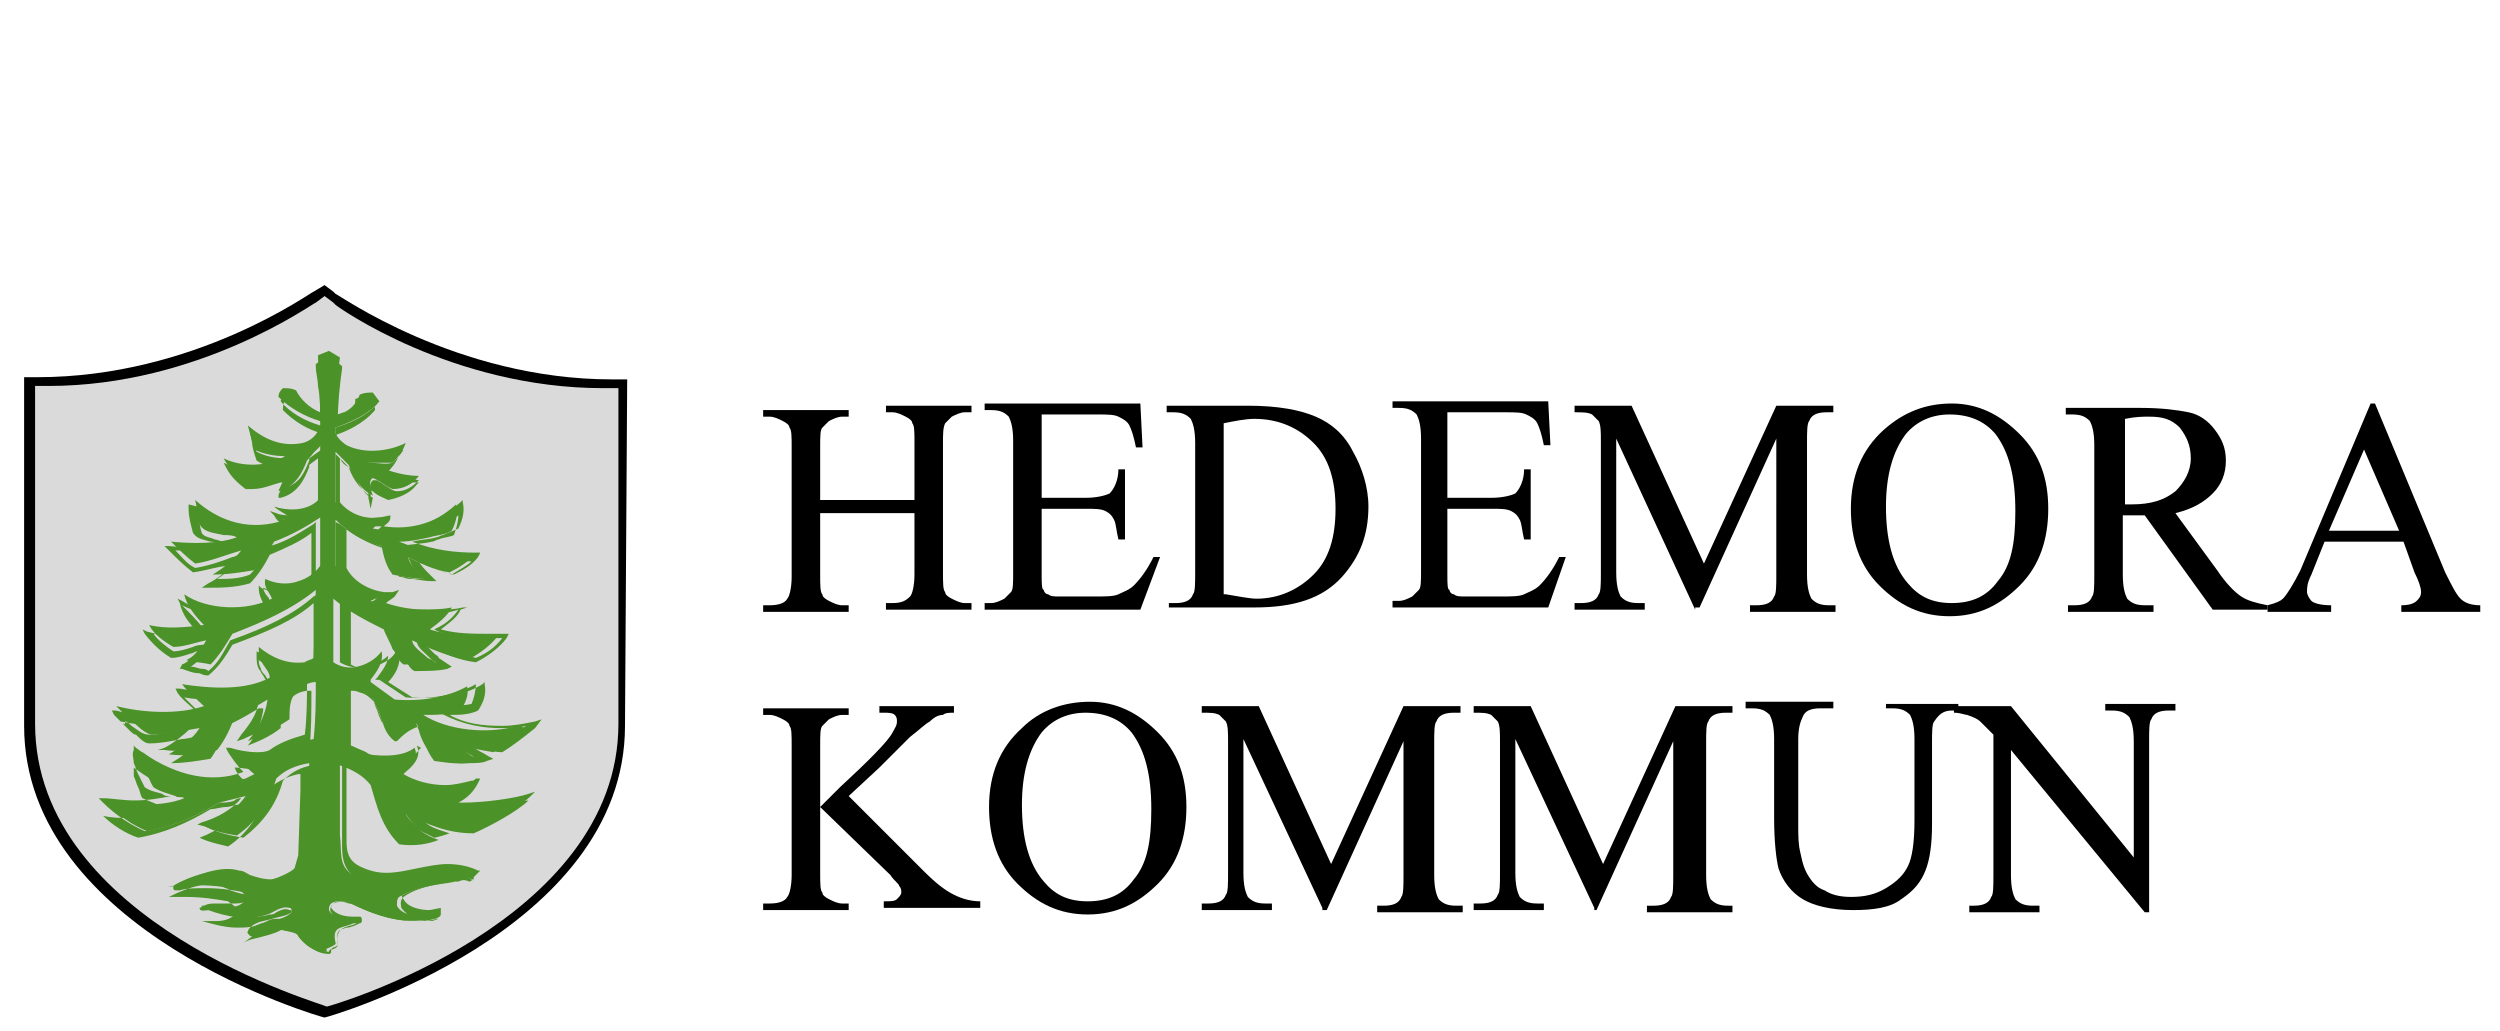 <?xml version="1.0" encoding="utf-8"?>
<!-- Generator: Adobe Illustrator 22.1.0, SVG Export Plug-In . SVG Version: 6.00 Build 0)  -->
<svg version="1.1" id="Lager_1" xmlns="http://www.w3.org/2000/svg" xmlns:xlink="http://www.w3.org/1999/xlink" x="0px" y="0px"
	 viewBox="0 0 114 47" style="enable-background:new 0 0 114 47;" xml:space="preserve">
<style type="text/css">
	.st0{fill:#DADADA;}
	.st1{fill:#4B9228;}
</style>
<g>
	<g>
		<path d="M28.6,17.3h-0.7c-7.1,0-12.5-3.9-12.6-3.9l-0.1-0.1l-0.4-0.3v0v0l-0.5,0.3c-0.1,0-5.4,3.9-12.6,3.9H1.1v15.9
			c0,9.4,13.6,13.3,13.7,13.3c0.1,0,13.7-3.9,13.7-13.3h0L28.6,17.3L28.6,17.3"/>
		<path class="st0" d="M28.2,17.7h-0.7c-6.9,0-12.1-3.7-12.2-3.8l-0.1-0.1l-0.4-0.3v0v0l-0.4,0.3c-0.1,0-5.3,3.8-12.2,3.8H1.6v15.4
			c0,9.1,13.2,12.8,13.3,12.9c0.1,0,13.3-3.8,13.3-12.9h0L28.2,17.7L28.2,17.7"/>
		<g>
			<path class="st1" d="M15.5,16.3c-0.1,0.8-0.2,1.7-0.2,2.6c0.2,0,0.3-0.1,0.4-0.1c0.4-0.2,0.6-0.5,0.7-0.8
				c0.2-0.1,0.4-0.1,0.6-0.1l0.3,0.4c-0.5,0.6-1.2,0.9-2,1.2c-0.1,0.3,0.2,0.6,0.5,0.8c0.8,0.4,1.9,0.3,2.7-0.1
				c-0.1,0.3-0.3,0.6-0.6,0.9c-0.4,0-0.7,0-1.1,0c0.7,0.3,1.5,0.6,2.3,0.6c-0.3,0.4-0.7,0.6-1.2,0.6c-0.3-0.1-0.6-0.4-0.9-0.5
				c-0.2,0.1-0.1,0.4-0.1,0.5l0.1,0.3c-0.6-0.3-0.9-0.9-1.1-1.4c-0.2-0.2-0.4-0.4-0.6-0.6l0,2.3c0.4,0.5,1.1,0.8,1.9,0.7l0.3,0
				c-0.1,0.2-0.3,0.3-0.5,0.5c1.5,0.3,2.8-0.2,3.8-1.1c0.1,0.4,0,0.8-0.2,1.2c-0.3,0.2-0.7,0.2-1,0.3c-0.5,0.1-0.9,0.2-1.4,0.2
				c1,0.4,2.1,0.7,3.4,0.6c-0.2,0.3-0.7,0.6-1.1,0.8c-0.7-0.1-1.3-0.4-1.9-0.7c0.1,0.4,0.4,0.6,0.7,1l0.1,0c-0.5,0-1-0.1-1.5-0.2
				c-0.3-0.4-0.4-0.8-0.5-1.3c-0.8-0.2-1.5-0.6-2.1-1.2l0,2.1c0.3,0.6,1,1.1,1.8,1.2c0.1,0,0.3,0,0.4,0c-0.1,0.2-0.4,0.3-0.6,0.4
				c0.6,0.3,1.4,0.4,2.2,0.4c0.5,0,1,0,1.5-0.1c-0.2,0.4-0.6,0.7-1,1c0.9,0.3,2.1,0.3,3.1,0.3c-0.3,0.4-0.8,0.8-1.4,1.1
				c-0.9-0.2-1.7-0.5-2.5-0.9c0,0.3,0.5,0.6,0.7,0.8l0.4,0.2c-0.4,0.1-1,0.1-1.5,0.1c-0.3-0.2-0.3-0.5-0.5-0.7
				c-0.1-0.3-0.3-0.6-0.4-0.9c-0.8-0.4-1.6-0.8-2.3-1.4v2.6c0,0.1,0,0.2,0,0.3c0.3,0.2,0.7,0.3,1.1,0.2c0.4-0.1,0.8-0.3,1.1-0.7
				c0.1,0.5-0.2,0.9-0.5,1.3l0,0.1l1.1,0.8c1.2,0.1,2.4-0.1,3.3-0.6c0.1,0.4-0.1,0.8-0.3,1.1c-0.5,0.2-1.1,0.2-1.7,0.2
				c1.1,0.7,2.9,0.9,4.3,0.5L24,33.2c-0.5,0.4-1,0.8-1.5,1.1c-0.6-0.1-1.2-0.2-1.7-0.4l0,0c0.3,0.3,0.7,0.6,1.1,0.8
				c-0.7,0.2-1.4,0.1-2.1,0c-0.4-0.5-0.5-1.1-0.8-1.7c-0.5,0-0.8,0.3-1.1,0.6c-0.5-0.4-0.5-1-0.8-1.5c-0.1-0.3-0.4-0.6-0.8-0.8
				c-0.2-0.1-0.4-0.1-0.6-0.1c0,0.9,0,1.8,0,2.7c0.4,0.1,0.7,0.3,1.1,0.5c0.7,0.1,1.6,0.1,2.1-0.3c0.2,0.4-0.1,0.8-0.5,1.1l-0.2,0.2
				c0.8,0.6,2.2,0.7,3.3,0.4c0.1,0,0.1-0.1,0.2-0.1c-0.2,0.4-0.6,0.7-1,1c0,0,0,0.1,0,0.1c0.9,0.1,2.5-0.2,3.4-0.3
				c-0.5,0.5-1.8,1.2-2.5,1.5c-1.2,0-2.1-0.4-3.1-0.9c0.1,0.3,0.5,0.5,0.7,0.8c0.3,0.2,0.5,0.3,0.8,0.4c-0.5,0.2-1.1,0.3-1.8,0.2
				c-0.8-0.8-1-1.7-1.3-2.7c-0.3-0.4-0.8-0.7-1.4-0.9l0,3.2c0.1,0.7-0.1,1.4,0.6,1.8c1.8,0.9,3.7-0.7,5.4,0.2c0,0.1-0.1,0.1-0.1,0.1
				c-0.2-0.1-0.5-0.1-0.7,0c-0.1,0.1-1.5,0.1-2.5,0.7c-0.1,0.1-0.1,0.2-0.1,0.4c0.2,0.4,0.8,0.5,1.3,0.5l0.5-0.1
				c0.1,0.1-0.1,0.2-0.2,0.2c-1.4,0.3-2.6-0.2-3.7-0.7c-0.3-0.1-0.6-0.2-0.9,0c-0.1,0.1-0.1,0.2-0.1,0.3c0.2,0.4,0.7,0.4,1.1,0.4
				c0.1,0,0.1,0,0.2,0c0,0,0.1,0.1,0,0.1c-0.6,0.4-1.2,0.1-1,1c0.1,0.1-0.6,0.3-0.4,0.3c0,0,0,0.1,0,0.1c-0.6,0-1-0.3-1.3-0.7
				c-0.1-0.3-0.6-0.4-0.9-0.4c-0.5,0-1,0.1-1.3,0.3c-0.1,0-0.2-0.1,0-0.2c0.5-0.5,1.4-0.3,1.9-0.8c0-0.1,0-0.2-0.1-0.2
				c-0.4-0.1-0.7,0.2-1,0.3c-0.9,0.3-1.9,0.1-2.7-0.2c-0.1,0-0.4,0.1-0.4-0.1c0.7-0.3,1.7,0.3,2.1-0.4c0-0.2-0.1-0.3-0.3-0.4
				c-1.7-0.5-4,0-3-0.2c0.1-0.1,1.6-0.9,2.7-0.6c0.5,0.1,0.9,0.4,1.5,0.4c0.7-0.2,1.5-0.5,1.7-1.1l0.2-0.7l0.1-3v-0.6
				c-0.6,0.1-1.1,0.3-1.5,0.7c-0.3,1-0.8,1.9-1.8,2.6c-0.6-0.1-1.1-0.2-1.6-0.5c0.8-0.2,1.6-0.7,2-1.3c-0.4,0.1-0.8,0.2-1.2,0.3
				c-1,0.6-2.1,1.1-3.3,1.3c-0.7-0.3-1.3-0.7-1.8-1.3c1.2,0.1,2.5,0.2,3.5-0.2c-0.1-0.1-0.3,0-0.4-0.1c-0.3-0.1-0.7-0.2-1-0.4
				c-0.2-0.3-0.3-0.7-0.5-1c0-0.2-0.1-0.4,0-0.6c1.3,1,2.9,1.7,4.7,1.2l0.4-0.2c-0.4-0.3-0.6-0.6-0.7-1c0.5,0.1,1.2,0.3,1.8,0.1
				c0.5-0.3,1-0.6,1.6-0.7c0.1-0.9,0.1-1.8,0.1-2.6c-0.4,0-0.8,0.3-1,0.6c-0.2,0.3-0.2,0.7-0.2,1.1c-0.6,0.4-1.2,0.7-1.9,1
				c0.5-0.6,0.8-1.2,0.9-1.9h0c-0.5,0.3-1,0.6-1.5,0.8c-0.2,0.5-0.4,1-0.8,1.5c-0.7,0.2-1.4,0.3-2.2,0.2c0.5-0.3,1.1-0.7,1.4-1.2
				c-0.7,0.1-1.4,0.3-2.2,0.3c-0.4-0.1-0.7-0.5-1-0.7c-0.2-0.2-0.4-0.4-0.6-0.6c1.2,0.3,2.8,0.4,4,0c-0.3-0.3-0.7-0.6-1-1
				c1.3,0.2,2.9,0.3,4-0.3c0-0.3-0.3-0.5-0.4-0.8c-0.1-0.2-0.1-0.4-0.1-0.6c0.6,0.5,1.3,0.8,2.1,0.7c0.1-0.1,0.3-0.1,0.4-0.2
				l0.1-3.1c-1.1,0.9-2.5,1.5-3.8,2c-0.3,0.5-0.6,1-1,1.4c-0.4-0.1-0.8-0.1-1.1-0.2l0,0c0.4-0.2,0.7-0.5,0.9-0.9
				c-0.5,0.1-1,0.3-1.5,0.3c-0.5-0.3-0.9-0.6-1.1-1c0.8,0.2,1.7,0.1,2.5,0c-0.4-0.4-0.8-0.9-0.9-1.4c1,0.7,2.8,0.8,4,0.2l0,0
				c-0.1-0.3-0.4-0.5-0.3-0.9c0.4,0.2,1,0.3,1.5,0.1c0.4-0.1,0.8-0.4,1-0.7c0-0.7,0-1.5,0-2.2c-0.6,0.4-1.3,0.8-2.1,1.1
				c-0.3,0.5-0.5,0.9-0.9,1.3c-0.6,0.1-1.2,0.2-1.9,0.2c0.5-0.3,1-0.7,1.3-1.1c-0.7,0.2-1.4,0.5-2.1,0.6c-0.4-0.3-0.8-0.7-1.1-1
				c1,0.1,2.2,0.1,3-0.2c-0.2-0.1-0.4-0.1-0.6-0.1c-0.4-0.1-0.9-0.1-1.1-0.5c-0.1-0.3-0.1-0.7-0.2-1.1c1,0.9,2.3,1.4,3.8,1
				c0.1-0.1,0.3-0.1,0.5-0.2c-0.2-0.2-0.5-0.3-0.7-0.5c0.6,0.2,1.4,0.2,1.9-0.2c0.1-0.1,0.3-0.2,0.2-0.4l0-2.2L14,21
				c-0.2,0.5-0.5,1.2-1.3,1.4c0.1-0.3,0.3-0.5,0.2-0.8c-0.5,0.2-1.1,0.5-1.8,0.3c-0.4-0.3-0.7-0.6-0.9-1c0.8,0.4,2,0.4,2.8-0.1v0
				c-0.5,0-1-0.1-1.4-0.3c-0.1-0.4-0.2-0.7-0.3-1.1c0.7,0.6,1.5,1,2.5,0.8c0.4-0.1,0.7-0.4,0.8-0.8v-0.2c-0.7-0.2-1.4-0.6-1.9-1.1
				c0-0.2,0.1-0.3,0.2-0.4c0.2,0,0.4,0,0.6,0.1c0.2,0.4,0.6,0.8,1.1,1c0.1-0.9-0.1-1.8-0.1-2.6L15,16L15.5,16.3"/>
			<path class="st1" d="M15,43.5c-0.7,0-1.2-0.6-1.3-0.7c-0.1-0.3-0.5-0.3-0.9-0.4c-0.1,0-0.1,0-0.2,0c-0.4,0-0.8,0.1-1.1,0.3l0,0
				l0,0c-0.1,0-0.2-0.1-0.2-0.2c0,0,0-0.1,0.1-0.2c0.3-0.3,0.7-0.3,1-0.4c0.3-0.1,0.6-0.1,0.9-0.3c0-0.1,0-0.1-0.1-0.1
				c-0.2-0.1-0.4,0-0.6,0.1c-0.1,0.1-0.2,0.1-0.3,0.1c-0.3,0.1-0.6,0.1-0.9,0.1c-0.7,0-1.4-0.2-1.8-0.3c0,0-0.1,0-0.1,0
				c0,0-0.1,0-0.1,0c-0.1,0-0.2,0-0.2-0.1l0-0.1l0.1,0c0.2-0.1,0.3-0.1,0.6-0.1c0.1,0,0.3,0,0.4,0c0.1,0,0.3,0,0.4,0
				c0.4,0,0.6-0.1,0.7-0.3c0-0.1-0.1-0.2-0.2-0.2c-0.5-0.1-1.1-0.2-1.8-0.2c-0.5,0-0.9,0-1.2,0.1c-0.1,0-0.2,0-0.2,0
				c-0.1,0-0.1-0.1-0.1-0.1c0-0.1,0-0.1,0.3-0.2l0,0c0,0,0,0,0,0c1.1-0.6,2.1-0.8,2.7-0.6c0.2,0,0.3,0.1,0.5,0.2
				c0.3,0.1,0.6,0.2,1,0.2c0.6-0.1,1.4-0.4,1.6-1l0.1-0.7l0.1-3.5c-0.5,0.1-0.9,0.3-1.3,0.7c-0.3,1.1-0.9,1.9-1.8,2.6l0,0l0,0
				c-0.6-0.1-1.1-0.2-1.7-0.5L9,37.6l0.2-0.1c0.7-0.2,1.4-0.6,1.8-1.1c-0.1,0-0.2,0-0.3,0.1c-0.2,0.1-0.5,0.1-0.7,0.1
				c-1,0.6-2.1,1.1-3.4,1.3l0,0l0,0c-0.7-0.3-1.4-0.8-1.9-1.3l-0.2-0.2l0.2,0c0.4,0,0.9,0.1,1.4,0.1c0.7,0,1.2-0.1,1.7-0.2
				c0,0-0.1,0-0.1,0c-0.1,0-0.2,0-0.3-0.1c-0.3-0.1-0.5-0.1-0.8-0.3l0,0c-0.1-0.2-0.2-0.4-0.3-0.6c-0.1-0.2-0.1-0.3-0.2-0.5l0,0
				c0-0.2-0.1-0.4,0-0.6l0-0.2l0.1,0.1c1.6,1.2,3.2,1.6,4.6,1.2l0.3-0.1c-0.3-0.3-0.5-0.6-0.7-0.9l-0.1-0.2l0.2,0
				c0.3,0.1,0.8,0.2,1.2,0.2c0.2,0,0.4,0,0.6-0.1c0.4-0.3,0.9-0.5,1.6-0.7c0.1-0.8,0.1-1.7,0.1-2.5c-0.4,0-0.7,0.4-0.8,0.5
				c-0.1,0.3-0.2,0.6-0.2,1.1l0,0.1l0,0c-0.6,0.5-1.3,0.7-1.9,1l-0.3,0.1l0.2-0.3c0.5-0.6,0.8-1.1,0.8-1.7c-0.4,0.3-0.9,0.5-1.3,0.7
				c-0.2,0.6-0.4,1.1-0.8,1.5l0,0l0,0c-0.8,0.2-1.5,0.3-2.2,0.2l-0.3,0l0.3-0.1c0.4-0.2,0.9-0.6,1.2-0.9c-0.1,0-0.3,0.1-0.4,0.1
				c-0.5,0.1-1,0.2-1.5,0.2c-0.3,0-0.5-0.2-0.8-0.4c-0.1-0.1-0.2-0.2-0.3-0.2C5.7,33.1,5.7,33,5.6,33c-0.1-0.1-0.3-0.3-0.4-0.4
				l-0.1-0.2l0.2,0c0.6,0.2,1.4,0.2,2,0.2c0.6,0,1.2-0.1,1.7-0.2l-0.1,0c-0.3-0.3-0.6-0.5-0.8-0.8l-0.1-0.2l0.2,0
				c0.6,0.1,1.2,0.2,1.8,0.2c0.9,0,1.6-0.1,2.2-0.4c0-0.1-0.1-0.2-0.2-0.4c-0.1-0.1-0.1-0.2-0.2-0.3c-0.1-0.2-0.1-0.4-0.1-0.6v-0.2
				l0.2,0.1c0.4,0.3,1,0.7,1.8,0.7c0.1,0,0.2,0,0.3,0c0,0,0,0,0.1,0c0.1,0,0.2-0.1,0.2-0.2l0-2.8c-0.9,0.8-2.1,1.3-3.7,1.9
				c-0.3,0.5-0.6,1-1.1,1.4l0,0l0,0c-0.1,0-0.2,0-0.4-0.1c-0.3,0-0.5-0.1-0.8-0.2l-0.1,0l0.1-0.2l0,0c0.3-0.1,0.5-0.4,0.7-0.6
				c-0.1,0-0.2,0.1-0.3,0.1c-0.3,0.1-0.6,0.2-0.9,0.2l0,0l0,0c-0.5-0.3-0.9-0.7-1.2-1.1l-0.1-0.2l0.2,0.1c0.7,0.2,1.5,0.2,2.3,0
				c-0.4-0.4-0.7-0.8-0.8-1.3l-0.1-0.2l0.2,0.1c0.6,0.4,1.4,0.6,2.2,0.6c0.6,0,1.2-0.1,1.6-0.3c0-0.1-0.1-0.1-0.1-0.2
				c-0.1-0.2-0.2-0.4-0.2-0.7l0-0.1l0.1,0.1c0.3,0.2,0.9,0.2,1.4,0.1c0.4-0.1,0.7-0.4,0.9-0.6c0-0.2,0-0.4,0-0.6c0-0.5,0-0.9,0-1.4
				c-0.5,0.4-1.2,0.7-1.9,1c-0.2,0.4-0.5,0.9-0.9,1.3l0,0l0,0c-0.7,0.2-1.3,0.2-1.9,0.2l-0.3,0l0.3-0.2c0.4-0.2,0.8-0.5,1-0.8
				c0,0,0,0,0,0C10,25.8,9.5,26,8.8,26.1l0,0l0,0c-0.4-0.3-0.8-0.7-1.1-1l-0.2-0.2l0.2,0c1,0.1,1.9,0.1,2.6-0.1c-0.1,0-0.2,0-0.3,0
				c-0.1,0-0.2-0.1-0.4-0.1c-0.3-0.1-0.6-0.1-0.8-0.4c-0.1-0.4-0.2-0.7-0.2-1.1l0-0.2L9,23.1c1.1,1,2.4,1.4,3.7,1
				c0.1,0,0.1,0,0.2-0.1c0,0,0.1,0,0.1,0c0,0-0.1-0.1-0.1-0.1c-0.2-0.1-0.3-0.2-0.4-0.4l-0.2-0.2l0.3,0.1c0.2,0.1,0.5,0.1,0.7,0.1
				c0.4,0,0.8-0.1,1-0.3c0.1-0.1,0.2-0.2,0.2-0.3l0-2l-0.4,0.3l0,0.1c-0.2,0.5-0.5,1.2-1.3,1.4l-0.1,0l0-0.1c0-0.1,0.1-0.2,0.1-0.3
				c0-0.1,0.1-0.2,0.1-0.3c0,0-0.1,0-0.1,0c-0.4,0.1-0.8,0.3-1.3,0.3c-0.1,0-0.2,0-0.3,0l0,0c-0.4-0.3-0.7-0.6-0.9-1l-0.1-0.2
				l0.2,0.1c0.4,0.2,0.8,0.3,1.3,0.3c0.4,0,0.8-0.1,1.1-0.2c-0.5,0-0.8-0.1-1.1-0.3l0,0l0,0c-0.1-0.3-0.2-0.6-0.2-0.8l-0.1-0.5
				l0.2,0.2c0.8,0.7,1.6,0.9,2.5,0.8c0.3-0.1,0.6-0.4,0.7-0.7l0-0.2c-0.8-0.2-1.4-0.6-1.9-1.1l0,0c0-0.1,0-0.3,0.1-0.4
				c0,0,0.1-0.1,0.1-0.1l0,0l0,0c0.2,0,0.5,0,0.6,0.1l0,0l0,0c0.2,0.3,0.5,0.7,0.9,0.9c0-0.5,0-1.1-0.1-1.6c0-0.3-0.1-0.6-0.1-0.9
				l0-0.1l0.6-0.4l0.6,0.5l0,0.1c-0.1,0.7-0.2,1.6-0.2,2.5c0,0,0.1,0,0.1-0.1c0,0,0.1-0.1,0.1-0.1c0.3-0.2,0.6-0.5,0.6-0.8l0-0.1
				l0,0c0.2-0.1,0.4-0.1,0.6-0.1h0l0.3,0.5l0,0.1c-0.5,0.6-1.3,1-2,1.2c-0.1,0.2,0.2,0.4,0.5,0.7c0.3,0.2,0.7,0.3,1.1,0.3
				c0.5,0,1-0.1,1.4-0.3l0.2-0.1l-0.1,0.2c-0.1,0.4-0.4,0.7-0.6,0.9l0,0l0,0c-0.2,0-0.3,0-0.5,0c0.6,0.2,1.2,0.4,1.8,0.4l0.2,0
				l-0.1,0.1c-0.3,0.4-0.8,0.6-1.3,0.7l0,0l0,0c-0.2-0.1-0.5-0.2-0.7-0.4c-0.1,0-0.1-0.1-0.2-0.1c0,0.1,0,0.2,0,0.3l0,0.1l0.1,0.5
				L17,22.7c-0.5-0.3-0.9-0.8-1.1-1.4c-0.2-0.1-0.3-0.2-0.4-0.4c0,0,0,0,0,0l0,2c0.4,0.5,1.1,0.8,1.8,0.7l0.5-0.1l0,0.1
				c0,0.2-0.2,0.3-0.3,0.4c1.3,0.2,2.5-0.2,3.5-1.1l0.1-0.1l0,0.1c0.1,0.4,0,0.8-0.2,1.2l0,0l0,0c-0.2,0.1-0.5,0.2-0.7,0.3
				c-0.1,0-0.2,0.1-0.3,0.1c-0.3,0.1-0.7,0.1-1.1,0.2c1,0.4,2,0.5,2.9,0.5l0.2,0l-0.1,0.2c-0.3,0.4-0.7,0.6-1.1,0.8l0,0l0,0
				c-0.6-0.1-1.1-0.4-1.6-0.6l0,0c0.1,0.2,0.3,0.4,0.5,0.6c0,0,0.1,0.1,0.1,0.1l0.2,0.2l-0.2,0c-0.4,0-0.7-0.1-1-0.1
				c-0.2,0-0.3-0.1-0.5-0.1l0,0l0,0c-0.2-0.3-0.3-0.6-0.4-1c0-0.1-0.1-0.2-0.1-0.3c-0.7-0.2-1.3-0.5-1.9-1l0,1.9
				c0.3,0.6,1,1,1.7,1.1c0.2,0,0.3,0,0.4,0l0.3-0.1l-0.2,0.3c-0.1,0.1-0.3,0.2-0.4,0.3c0,0,0,0,0,0c0.6,0.2,1.2,0.3,1.9,0.3l0.1,0
				c0.1,0,0.2,0,0.3,0c0.4,0,0.8,0,1.2-0.1l0.2,0L21,27.8c-0.1,0.3-0.5,0.6-0.9,0.9c0.7,0.2,1.5,0.2,2.1,0.2c0.3,0,0.6,0,0.8,0
				l0.2,0l-0.1,0.2c-0.3,0.4-0.8,0.8-1.4,1.1l0,0l0,0c-0.8-0.1-1.5-0.4-2.3-0.8c0.1,0.1,0.2,0.2,0.4,0.4c0.1,0.1,0.2,0.1,0.2,0.2
				l0.6,0.4l-0.2,0.1c-0.4,0.1-1,0.1-1.5,0.1l0,0c-0.2-0.1-0.3-0.3-0.4-0.5c0-0.1-0.1-0.2-0.1-0.2l0-0.1c-0.1-0.3-0.3-0.6-0.3-0.9
				c-0.2-0.1-0.4-0.2-0.5-0.3c-0.5-0.3-1.1-0.6-1.6-1v2.4c0,0,0,0.1,0,0.2c0,0,0,0.1,0,0.1c0.3,0.2,0.7,0.2,1,0.1
				c0.4-0.1,0.8-0.3,1-0.6l0.1-0.2l0.1,0.2c0.1,0.5-0.2,1-0.5,1.3l1.1,0.7c1.3,0.1,2.4-0.1,3.2-0.6l0.1-0.1l0,0.1
				c0.1,0.5-0.1,0.9-0.3,1.2l0,0l0,0c-0.4,0.2-0.9,0.2-1.3,0.2c0.7,0.4,1.5,0.5,2.4,0.5c0.5,0,1-0.1,1.5-0.2l0.3-0.1l-0.3,0.4
				c-0.5,0.4-1,0.8-1.5,1.1l0,0l0,0c-0.5,0-0.9-0.2-1.4-0.3c0.2,0.2,0.5,0.3,0.8,0.5l0.2,0.1l-0.3,0.1c-0.2,0.1-0.5,0.1-0.9,0.1
				c-0.4,0-0.7,0-1.1-0.1l-0.2,0l0,0c-0.3-0.4-0.5-0.8-0.6-1.2c-0.1-0.1-0.1-0.3-0.2-0.4c-0.4,0.1-0.7,0.3-1,0.6l-0.1,0.1l-0.1,0
				c-0.4-0.3-0.5-0.7-0.6-1c-0.1-0.2-0.1-0.3-0.2-0.5c-0.1-0.3-0.4-0.6-0.7-0.7c-0.1,0-0.2-0.1-0.4-0.1c0,0-0.1,0-0.1,0
				c0,0.6,0,1.2,0,1.8c0,0.3,0,0.5,0,0.7c0.2,0.1,0.5,0.2,0.7,0.3c0.1,0.1,0.2,0.1,0.4,0.2c0.2,0,0.5,0.1,0.8,0.1
				c0.6,0,1-0.1,1.2-0.4l0.1-0.1L19,34c0.2,0.4,0,0.8-0.5,1.2l-0.1,0.1c0.5,0.3,1.2,0.5,1.9,0.5c0.4,0,0.8-0.1,1.2-0.2l0,0
				c0.1,0,0.1,0,0.2-0.1l0.2,0l-0.1,0.2c-0.2,0.4-0.5,0.7-0.9,0.9c0.1,0,0.1,0,0.2,0c1,0,2.4-0.2,3-0.4l0.3-0.1l-0.2,0.2
				c-0.5,0.5-1.6,1.1-2.3,1.4l-0.2,0.1l0,0c-1.1,0-2-0.4-2.8-0.7c0.1,0.1,0.2,0.2,0.3,0.2c0.1,0.1,0.2,0.1,0.2,0.2
				c0.2,0.2,0.5,0.3,0.8,0.4l0.3,0.1l-0.3,0.1c-0.7,0.2-1.2,0.3-1.8,0.2l0,0l0,0c-0.7-0.7-1-1.6-1.3-2.4c0-0.1-0.1-0.2-0.1-0.3
				c-0.3-0.4-0.7-0.6-1.2-0.8l0,3c0,0.1,0,0.3,0,0.4c0,0.5,0,1,0.6,1.3c0.4,0.2,0.8,0.3,1.2,0.3c0.5,0,0.9-0.1,1.4-0.2
				c0.5-0.1,1-0.2,1.4-0.2c0.5,0,1,0.1,1.4,0.3l0.1,0l-0.1,0.1c0,0-0.1,0.1-0.1,0.1c0,0,0,0-0.1,0.1l0,0.1l-0.1,0
				c-0.2-0.1-0.4-0.1-0.6,0c0,0-0.1,0-0.4,0.1c-0.5,0.1-1.4,0.2-2.1,0.6c-0.1,0-0.1,0.1,0,0.2c0.2,0.4,0.8,0.5,1.2,0.5l0.5-0.1
				l0,0.1c0,0.1,0,0.1,0,0.2c0,0.1-0.2,0.2-0.3,0.2c-0.3,0.1-0.6,0.1-0.9,0.1c-1.1,0-2.1-0.4-2.9-0.8c0,0-0.1,0-0.1,0
				c-0.2-0.1-0.5-0.1-0.7,0c-0.1,0.1-0.1,0.2-0.1,0.2c0.2,0.3,0.6,0.4,1,0.4h0.1c0.1,0,0.1,0,0.2,0l0,0l0,0c0.1,0,0.1,0.1,0.1,0.2
				c0,0,0,0.1-0.1,0.1c-0.2,0.1-0.4,0.2-0.6,0.2c-0.3,0.1-0.5,0.1-0.4,0.7c0,0,0,0.1,0,0.1c0,0.1-0.2,0.2-0.3,0.2c0,0,0,0,0,0
				c0,0,0,0.1,0,0.1c0,0.1-0.1,0.1-0.1,0.1L15,43.5C15.1,43.5,15,43.5,15,43.5z M12.7,42.2c0.1,0,0.1,0,0.2,0c0.4,0.1,0.9,0.1,1,0.5
				c0.1,0.1,0.5,0.7,1.1,0.7c0,0,0,0,0,0c0,0,0,0,0,0c0-0.1,0.1-0.1,0.2-0.2c0.1,0,0.2-0.1,0.2-0.1l0,0c-0.1-0.7,0.2-0.8,0.6-0.9
				c0.1,0,0.2-0.1,0.3-0.1l-0.1,0c-0.6,0-1-0.2-1.1-0.5c-0.1-0.1,0-0.3,0.1-0.4l0,0c0.1-0.1,0.2-0.1,0.4-0.1c0.2,0,0.3,0,0.5,0.1
				c0,0,0.1,0,0.1,0c0.8,0.4,1.8,0.8,2.9,0.8c0.3,0,0.5,0,0.8-0.1c0,0,0.1,0,0.1,0l-0.3,0.1c-0.7,0-1.1-0.2-1.4-0.6l0,0
				c0-0.1-0.1-0.3,0.1-0.5c0.7-0.5,1.7-0.6,2.2-0.7c0.1,0,0.3,0,0.3,0l0,0l0,0c0.2-0.1,0.5-0.1,0.7,0c0,0,0,0,0,0
				c-0.3-0.2-0.7-0.2-1.2-0.2c-0.5,0-0.9,0.1-1.4,0.2c-0.5,0.1-1,0.2-1.4,0.2c-0.5,0-0.9-0.1-1.3-0.3c-0.6-0.4-0.7-0.9-0.7-1.5
				c0-0.1,0-0.3,0-0.4l0-3.3l0.1,0c0.5,0.1,1,0.5,1.4,0.9l0,0c0,0.1,0.1,0.2,0.1,0.3c0.2,0.8,0.5,1.6,1.2,2.3c0.5,0,0.9,0,1.4-0.2
				c-0.2-0.1-0.4-0.2-0.6-0.3c-0.1-0.1-0.2-0.1-0.2-0.2c-0.2-0.2-0.4-0.4-0.5-0.6l-0.1-0.2l0.2,0.1c0.8,0.4,1.8,0.8,3,0.9l0.1-0.1
				c0.6-0.3,1.5-0.7,2-1.2c-0.8,0.1-2.2,0.4-3.1,0.3c-0.1,0-0.1,0-0.1-0.1c0,0,0-0.1,0-0.1l0,0l0,0c0.3-0.2,0.6-0.4,0.8-0.7
				c-0.4,0.1-0.8,0.2-1.2,0.2c-0.8,0-1.6-0.2-2.1-0.6L18,35.3l0.3-0.3c0.3-0.3,0.5-0.6,0.5-0.8c-0.3,0.2-0.7,0.3-1.3,0.3
				c-0.3,0-0.6,0-0.8-0.1l0,0c-0.1-0.1-0.3-0.1-0.4-0.2c-0.2-0.1-0.5-0.2-0.7-0.3l-0.1,0l0-0.1c0-0.3,0-0.5,0-0.8c0-0.6,0-1.3,0-1.9
				l0-0.1l0.1,0c0.1,0,0.1,0,0.2,0c0.1,0,0.3,0,0.4,0.1c0.4,0.2,0.7,0.5,0.8,0.8c0.1,0.2,0.1,0.3,0.2,0.5c0.1,0.3,0.2,0.6,0.5,0.9
				c0.3-0.3,0.7-0.6,1.1-0.6l0.1,0l0,0.1c0.1,0.2,0.1,0.3,0.2,0.5c0.1,0.4,0.3,0.8,0.6,1.1l0.2,0c0.4,0,0.7,0.1,1.1,0.1
				c0.2,0,0.4,0,0.6,0c-0.4-0.2-0.7-0.4-0.9-0.7l0-0.1l0.1-0.1l0.1,0c0.6,0.2,1.1,0.4,1.7,0.4c0.5-0.3,0.9-0.6,1.4-0.9
				c-0.4,0.1-0.8,0.1-1.2,0.1c-1.1,0-2.1-0.3-2.9-0.8l-0.3-0.2l0.4,0c0.5,0,1,0,1.5-0.1c0.1-0.2,0.2-0.6,0.2-0.9
				c-0.9,0.5-2,0.7-3.2,0.6l0,0l-1.2-0.8L17.1,31l0.1-0.1c0.3-0.4,0.5-0.7,0.5-1c-0.2,0.2-0.6,0.4-1,0.5c-0.4,0.1-0.9,0-1.2-0.2l0,0
				l0,0c0,0,0-0.1,0-0.1c0-0.1,0-0.1,0-0.2l0-2.9l0.2,0.2c0.5,0.5,1.1,0.8,1.7,1.1c0.2,0.1,0.4,0.2,0.6,0.3l0,0l0,0
				c0.1,0.3,0.2,0.6,0.3,0.9l0,0.1c0,0.1,0.1,0.2,0.1,0.2c0.1,0.2,0.2,0.3,0.3,0.4c0.4,0,0.8,0,1.2,0l-0.2-0.1
				c-0.1-0.1-0.1-0.1-0.2-0.2c-0.2-0.2-0.5-0.4-0.5-0.7l0-0.2l0.2,0.1c0.9,0.4,1.7,0.7,2.5,0.9c0.5-0.2,0.9-0.5,1.2-0.9
				c-0.2,0-0.4,0-0.6,0c-0.7,0-1.6,0-2.3-0.3l-0.2-0.1l0.2-0.1c0.4-0.2,0.7-0.5,0.9-0.8C20.3,28,19.8,28,19.3,28l-0.1,0
				c-0.7-0.1-1.5-0.1-2.1-0.4l-0.2-0.1l0.1-0.1c0.1,0,0.1-0.1,0.2-0.1c0,0,0,0,0.1,0c0,0-0.1,0-0.1,0c-0.8-0.1-1.6-0.6-1.9-1.2l0,0
				l0-2.3l0.2,0.1c0.6,0.5,1.3,0.9,2,1.1l0,0l0,0c0,0.1,0.1,0.2,0.1,0.3c0.1,0.3,0.2,0.6,0.4,0.9c0.2,0,0.3,0.1,0.5,0.1
				c0.3,0.1,0.5,0.1,0.8,0.1c0,0,0,0,0,0c-0.3-0.3-0.5-0.5-0.6-0.8l-0.1-0.2l0.4,0.2c0.5,0.2,1,0.4,1.6,0.6c0.3-0.2,0.7-0.4,0.9-0.6
				c-1,0-2.1-0.2-3.2-0.6l-0.4-0.1l0.4,0c0.5-0.1,1-0.1,1.4-0.2c0.1,0,0.2-0.1,0.3-0.1c0.2-0.1,0.5-0.1,0.7-0.2
				c0.1-0.3,0.2-0.6,0.2-0.9c-1.1,0.9-2.5,1.2-3.8,1l-0.2,0l0.2-0.2c0.1-0.1,0.2-0.2,0.3-0.3l-0.1,0c-0.1,0-0.2,0-0.4,0
				c-0.6,0-1.2-0.3-1.6-0.8l0,0l0-2.5l0.2,0.2c0.1,0.1,0.1,0.1,0.2,0.2c0.1,0.1,0.2,0.2,0.4,0.4l0,0l0,0c0.2,0.5,0.4,0.9,0.8,1.2
				l0-0.2c0-0.2-0.1-0.4,0.1-0.6l0.1,0l0.1,0c0.1,0.1,0.2,0.1,0.3,0.2c0.2,0.1,0.4,0.3,0.6,0.3c0.4,0,0.7-0.2,1-0.5
				c-0.7-0.1-1.4-0.3-2.2-0.6l-0.5-0.2l0.5,0c0.3,0,0.7,0.1,1,0c0.2-0.2,0.4-0.4,0.5-0.6c-0.4,0.2-0.8,0.2-1.3,0.2
				c-0.5,0-0.9-0.1-1.2-0.3c-0.3-0.2-0.7-0.5-0.6-0.9l0,0l0,0c0.6-0.2,1.4-0.5,1.9-1.1L17,18c-0.2,0-0.3,0-0.5,0.1
				c-0.1,0.3-0.3,0.6-0.7,0.8c-0.1,0-0.1,0-0.1,0.1c-0.1,0-0.2,0.1-0.3,0.1l0,0c0,0,0,0-0.1,0l-0.1,0l0-0.1c0-0.9,0.1-1.8,0.2-2.6
				L15,16.1l-0.4,0.3c0,0.3,0,0.6,0.1,0.8c0.1,0.6,0.1,1.2,0.1,1.8l0,0.1l-0.1,0c-0.6-0.2-1-0.6-1.2-1c-0.1,0-0.3-0.1-0.5-0.1
				c0,0,0,0.1-0.1,0.1c0,0.1-0.1,0.1-0.1,0.2c0.4,0.5,1.1,0.9,1.8,1.1l0.1,0v0.3c0,0.4-0.4,0.7-0.8,0.8c-0.1,0-0.3,0-0.4,0
				c-0.7,0-1.3-0.2-2-0.7c0.1,0.3,0.1,0.5,0.2,0.8c0.4,0.2,0.8,0.3,1.4,0.3h0.1V21l0,0c-0.4,0.2-0.9,0.4-1.5,0.4
				c-0.4,0-0.8-0.1-1.1-0.2c0.2,0.3,0.5,0.5,0.7,0.7c0.1,0,0.2,0,0.3,0c0.4,0,0.8-0.1,1.2-0.3c0.1,0,0.2-0.1,0.3-0.1l0.1,0l0,0.1
				c0,0.2-0.1,0.4-0.1,0.5c0,0,0,0.1,0,0.1c0.6-0.2,0.8-0.7,1-1.2l0-0.1l0.7-0.5l0,2.4c0,0.2-0.1,0.3-0.3,0.5
				c-0.3,0.3-0.7,0.4-1.2,0.4c-0.1,0-0.3,0-0.4,0c0,0,0.1,0.1,0.1,0.1c0.1,0.1,0.2,0.1,0.3,0.2l0.1,0.1l-0.1,0.1
				c-0.1,0-0.2,0.1-0.3,0.1c-0.1,0-0.1,0-0.2,0.1c-0.3,0.1-0.7,0.1-1,0.1c-0.9,0-1.9-0.4-2.7-1c0,0.3,0,0.5,0.1,0.8
				c0.1,0.2,0.4,0.2,0.6,0.3c0.1,0,0.3,0.1,0.4,0.1c0.1,0,0.1,0,0.2,0c0.1,0,0.3,0,0.4,0.1l0.2,0.1l-0.2,0.1
				C10.3,25,9.7,25.1,9,25.1c-0.3,0-0.7,0-1,0c0.3,0.3,0.5,0.6,0.9,0.8c0.6-0.1,1.2-0.3,1.7-0.5c0.1,0,0.2-0.1,0.4-0.1l0.3-0.1
				L11,25.4c-0.3,0.3-0.6,0.7-1.1,1c0.5,0,1,0,1.5-0.2c0.4-0.4,0.6-0.9,0.9-1.3l0,0l0,0c0.8-0.2,1.5-0.7,2-1l0.1-0.1l0,0.2
				c0,0.5,0,1.1,0,1.6c0,0.2,0,0.4,0,0.6l0,0l0,0c-0.2,0.3-0.6,0.6-1,0.7c-0.4,0.1-1,0.1-1.4-0.1c0,0.1,0.1,0.3,0.2,0.4
				c0.1,0.1,0.1,0.2,0.1,0.3l0,0.1l-0.1,0.1c-0.5,0.3-1.1,0.4-1.8,0.4c-0.8,0-1.5-0.2-2.1-0.5C8.7,28,9,28.3,9.3,28.7l0.1,0.1
				l-0.2,0C8.5,29,7.7,29,7,28.9c0.2,0.3,0.6,0.6,0.9,0.8c0.3,0,0.6-0.1,0.9-0.2c0.2-0.1,0.4-0.1,0.6-0.1l0.2,0l-0.1,0.2
				c-0.2,0.3-0.5,0.6-0.8,0.8c0.2,0,0.4,0.1,0.5,0.1c0.1,0,0.2,0,0.3,0.1c0.5-0.4,0.7-0.9,1-1.4l0,0l0,0c1.7-0.6,2.9-1.2,3.8-2
				l0.2-0.1l-0.1,3.3c0,0.2-0.2,0.3-0.4,0.3c0,0,0,0-0.1,0l0,0c-0.1,0-0.2,0-0.4,0c-0.7,0-1.3-0.3-1.7-0.6c0,0.1,0,0.2,0.1,0.4
				c0,0.1,0.1,0.2,0.2,0.3c0.1,0.2,0.2,0.3,0.2,0.5l0,0.1l-0.1,0c-0.6,0.3-1.4,0.5-2.3,0.5c-0.5,0-1,0-1.5-0.1
				c0.2,0.2,0.4,0.4,0.6,0.6l0.3,0.3l-0.1,0.1c-0.5,0.2-1.2,0.3-1.9,0.3c-0.6,0-1.3-0.1-1.8-0.2c0.1,0.1,0.1,0.1,0.2,0.2
				c0.1,0.1,0.1,0.1,0.2,0.2c0.1,0.1,0.2,0.2,0.3,0.2c0.2,0.2,0.4,0.4,0.6,0.4c0.5,0,1-0.1,1.5-0.2c0.2,0,0.5-0.1,0.7-0.1l0.2,0
				l-0.2,0.2c-0.3,0.4-0.7,0.7-1.2,1c0.6,0,1.2-0.1,1.8-0.2c0.3-0.4,0.5-0.9,0.7-1.5l0,0l0,0c0.5-0.2,1-0.5,1.5-0.8l0,0h0.2l0,0.1
				c-0.1,0.6-0.3,1.1-0.7,1.6c0.5-0.2,1-0.4,1.5-0.8c0-0.5,0-0.8,0.2-1.1c0.2-0.2,0.5-0.6,1.1-0.6h0.1l0,0.1c0,0.8,0,1.8-0.1,2.7
				l0,0.1l-0.1,0c-0.6,0.1-1.1,0.4-1.6,0.6l0,0c-0.2,0-0.4,0.1-0.6,0.1c-0.4,0-0.8-0.1-1.1-0.1c0.1,0.3,0.3,0.5,0.6,0.7l0.1,0.1
				l-0.6,0.3c-0.4,0.1-0.8,0.2-1.2,0.2c-1.2,0-2.3-0.4-3.5-1.3c0,0.1,0,0.3,0,0.4c0.1,0.2,0.1,0.3,0.2,0.5c0.1,0.2,0.1,0.4,0.2,0.5
				c0.2,0.1,0.5,0.2,0.7,0.3c0.1,0,0.2,0.1,0.3,0.1c0.1,0,0.1,0,0.2,0c0.1,0,0.2,0,0.3,0.1l0.1,0.1l-0.1,0c-0.5,0.2-1.2,0.3-2.1,0.3
				c-0.4,0-0.8,0-1.2-0.1c0.4,0.4,1,0.8,1.6,1c1.2-0.2,2.3-0.7,3.3-1.3l0,0c0.2,0,0.5-0.1,0.7-0.1c0.2,0,0.4-0.1,0.5-0.1l0.2,0
				l-0.1,0.2c-0.3,0.5-1,1-1.8,1.3c0.4,0.2,0.9,0.3,1.3,0.4c0.9-0.6,1.5-1.5,1.7-2.5l0,0l0,0c0.4-0.4,1-0.7,1.5-0.8l0.1,0v0.7
				l-0.1,3l-0.2,0.7c-0.3,0.7-1.1,1-1.8,1.1c-0.1,0-0.1,0-0.2,0c-0.3,0-0.6-0.1-0.9-0.2c-0.1-0.1-0.3-0.1-0.4-0.2
				c-0.6-0.2-1.4,0-2.4,0.5c0.2,0,0.5,0,0.8,0c0.7,0,1.3,0.1,1.9,0.2c0.1,0.1,0.4,0.2,0.4,0.5l0,0c-0.2,0.3-0.6,0.4-0.9,0.4
				c-0.1,0-0.3,0-0.4,0c-0.1,0-0.2,0-0.3,0c0.4,0.1,1,0.3,1.6,0.3c0.3,0,0.6,0,0.9-0.1c0.1,0,0.2-0.1,0.3-0.1
				c0.2-0.1,0.3-0.2,0.6-0.2c0.1,0,0.1,0,0.2,0c0.2,0,0.2,0.2,0.2,0.4l0,0l0,0c-0.3,0.2-0.6,0.3-1,0.4c-0.3,0.1-0.6,0.1-0.9,0.3
				C12,42.3,12.3,42.2,12.7,42.2z"/>
		</g>
	</g>
	<g>
		<path d="M37.4,22.8h4.3v-2.6c0-0.5,0-0.8-0.1-0.9c0-0.1-0.1-0.2-0.3-0.3c-0.2-0.1-0.4-0.2-0.6-0.2h-0.3v-0.3h3.9v0.3H44
			c-0.2,0-0.4,0.1-0.6,0.2c-0.1,0.1-0.2,0.2-0.3,0.3C43,19.5,43,19.8,43,20.2v5.9c0,0.5,0,0.8,0.1,0.9c0,0.1,0.1,0.2,0.3,0.3
			c0.2,0.1,0.4,0.2,0.6,0.2h0.3v0.3h-3.9v-0.3h0.3c0.4,0,0.6-0.1,0.8-0.3c0.1-0.1,0.2-0.5,0.2-1v-2.8h-4.3v2.8c0,0.5,0,0.8,0.1,0.9
			c0,0.1,0.1,0.2,0.3,0.3c0.2,0.1,0.4,0.2,0.6,0.2h0.3v0.3h-3.9v-0.3h0.3c0.4,0,0.7-0.1,0.8-0.3c0.1-0.1,0.2-0.5,0.2-1v-5.9
			c0-0.5,0-0.8-0.1-0.9c0-0.1-0.1-0.2-0.3-0.3c-0.2-0.1-0.4-0.2-0.6-0.2h-0.3v-0.3h3.9v0.3h-0.3c-0.2,0-0.4,0.1-0.6,0.2
			c-0.1,0.1-0.2,0.2-0.3,0.3c-0.1,0.1-0.1,0.4-0.1,0.9V22.8z"/>
		<path d="M47.5,19.1v3.6h2c0.5,0,0.9-0.1,1.1-0.2c0.2-0.2,0.4-0.6,0.4-1.1h0.3v3.2H51c-0.1-0.4-0.1-0.7-0.2-0.9
			c-0.1-0.2-0.2-0.3-0.4-0.4c-0.2-0.1-0.5-0.1-0.9-0.1h-2v3c0,0.4,0,0.7,0.1,0.7c0,0.1,0.1,0.2,0.2,0.2c0.1,0.1,0.3,0.1,0.5,0.1h1.6
			c0.5,0,0.9,0,1.1-0.1c0.2-0.1,0.5-0.2,0.7-0.4c0.3-0.3,0.6-0.7,0.9-1.3h0.3L52,27.8h-7.1v-0.3h0.3c0.2,0,0.4-0.1,0.6-0.2
			c0.1-0.1,0.2-0.2,0.3-0.3c0.1-0.1,0.1-0.4,0.1-0.9v-6c0-0.6-0.1-0.9-0.2-1.1c-0.2-0.2-0.4-0.3-0.8-0.3h-0.3v-0.3H52l0.1,2h-0.3
			c-0.1-0.5-0.2-0.8-0.3-1c-0.1-0.2-0.3-0.3-0.5-0.4c-0.2-0.1-0.5-0.1-1-0.1H47.5z"/>
		<path d="M53.3,27.8v-0.3h0.3c0.4,0,0.7-0.1,0.8-0.4c0.1-0.1,0.1-0.5,0.1-1v-5.9c0-0.6-0.1-0.9-0.2-1.1c-0.2-0.2-0.4-0.3-0.8-0.3
			h-0.3v-0.3h3.7c1.4,0,2.4,0.2,3.1,0.5c0.7,0.3,1.3,0.8,1.7,1.6c0.4,0.7,0.7,1.6,0.7,2.5c0,1.3-0.4,2.3-1.2,3.2
			c-0.9,1-2.2,1.4-4,1.4H53.3z M55.9,27.1c0.6,0.1,1.1,0.2,1.4,0.2c1,0,1.9-0.4,2.6-1.1c0.7-0.7,1-1.7,1-3c0-1.3-0.3-2.3-1-3
			c-0.7-0.7-1.6-1.1-2.7-1.1c-0.4,0-0.9,0.1-1.4,0.2V27.1z"/>
		<path d="M66,19.1v3.6h2c0.5,0,0.9-0.1,1.1-0.2c0.2-0.2,0.4-0.6,0.4-1.1h0.3v3.2h-0.3c-0.1-0.4-0.1-0.7-0.2-0.9
			c-0.1-0.2-0.2-0.3-0.4-0.4c-0.2-0.1-0.5-0.1-0.9-0.1h-2v3c0,0.4,0,0.7,0.1,0.7c0,0.1,0.1,0.2,0.2,0.2c0.1,0.1,0.3,0.1,0.5,0.1h1.6
			c0.5,0,0.9,0,1.1-0.1c0.2-0.1,0.5-0.2,0.7-0.4c0.3-0.3,0.6-0.7,0.9-1.3h0.3l-0.8,2.3h-7.1v-0.3h0.3c0.2,0,0.4-0.1,0.6-0.2
			c0.1-0.1,0.2-0.2,0.3-0.3c0.1-0.1,0.1-0.4,0.1-0.9v-6c0-0.6-0.1-0.9-0.2-1.1c-0.2-0.2-0.4-0.3-0.8-0.3h-0.3v-0.3h7.1l0.1,2h-0.3
			c-0.1-0.5-0.2-0.8-0.3-1c-0.1-0.2-0.3-0.3-0.5-0.4c-0.2-0.1-0.5-0.1-1-0.1H66z"/>
		<path d="M77.3,27.8L73.7,20v6.1c0,0.6,0.1,0.9,0.2,1.1c0.2,0.2,0.4,0.3,0.8,0.3H75v0.3h-3.2v-0.3h0.3c0.4,0,0.7-0.1,0.8-0.4
			c0.1-0.1,0.1-0.5,0.1-1v-6c0-0.4,0-0.7-0.1-0.9c-0.1-0.1-0.2-0.2-0.3-0.3c-0.2-0.1-0.4-0.1-0.8-0.1v-0.3h2.6l3.3,7.2l3.3-7.2h2.6
			v0.3h-0.3c-0.4,0-0.7,0.1-0.8,0.4c-0.1,0.1-0.1,0.5-0.1,1v6c0,0.6,0.1,0.9,0.2,1.1c0.2,0.2,0.4,0.3,0.8,0.3h0.3v0.3h-3.9v-0.3h0.3
			c0.4,0,0.7-0.1,0.8-0.4c0.1-0.1,0.1-0.5,0.1-1V20l-3.5,7.7H77.3z"/>
		<path d="M89,18.4c1.2,0,2.2,0.5,3.1,1.4c0.9,0.9,1.3,2,1.3,3.4c0,1.4-0.4,2.6-1.3,3.5c-0.9,0.9-1.9,1.4-3.2,1.4
			c-1.3,0-2.3-0.5-3.2-1.4c-0.9-0.9-1.3-2.1-1.3-3.5c0-1.5,0.5-2.7,1.5-3.6C86.8,18.8,87.8,18.4,89,18.4z M88.9,18.9
			c-0.8,0-1.5,0.3-2,0.9c-0.6,0.8-0.9,1.9-0.9,3.3c0,1.5,0.3,2.7,1,3.5c0.5,0.6,1.1,0.9,2,0.9c0.9,0,1.6-0.3,2.1-1
			c0.6-0.7,0.8-1.7,0.8-3.2c0-1.6-0.3-2.7-0.9-3.5C90.5,19.2,89.8,18.9,88.9,18.9z"/>
		<path d="M103.4,27.8h-2.5l-3.1-4.3c-0.2,0-0.4,0-0.6,0c-0.1,0-0.1,0-0.2,0c-0.1,0-0.1,0-0.2,0v2.7c0,0.6,0.1,0.9,0.2,1.1
			c0.2,0.2,0.4,0.3,0.8,0.3h0.4v0.3h-3.9v-0.3h0.3c0.4,0,0.7-0.1,0.8-0.4c0.1-0.1,0.1-0.5,0.1-1v-5.9c0-0.6-0.1-0.9-0.2-1.1
			c-0.2-0.2-0.4-0.3-0.8-0.3h-0.3v-0.3h3.4c1,0,1.7,0.1,2.2,0.2c0.5,0.1,0.9,0.4,1.2,0.8c0.3,0.4,0.5,0.8,0.5,1.4
			c0,0.6-0.2,1.1-0.6,1.5c-0.4,0.4-0.9,0.7-1.7,0.9l1.9,2.6c0.4,0.6,0.8,1,1.1,1.2c0.3,0.2,0.7,0.3,1.2,0.4V27.8z M96.8,23
			c0.1,0,0.2,0,0.2,0c0.1,0,0.1,0,0.2,0c0.9,0,1.5-0.2,2-0.6c0.4-0.4,0.7-0.9,0.7-1.5c0-0.6-0.2-1-0.5-1.4c-0.4-0.4-0.8-0.5-1.4-0.5
			c-0.3,0-0.6,0-1.1,0.1V23z"/>
		<path d="M109.6,24.7h-3.6l-0.6,1.5c-0.2,0.4-0.2,0.6-0.2,0.8c0,0.1,0.1,0.3,0.2,0.4c0.1,0.1,0.4,0.2,0.9,0.2v0.3h-2.9v-0.3
			c0.4-0.1,0.6-0.2,0.7-0.3c0.2-0.2,0.5-0.7,0.8-1.3l3.2-7.6h0.2l3.2,7.7c0.3,0.6,0.5,1,0.7,1.2c0.2,0.2,0.5,0.3,0.9,0.3v0.3h-3.6
			v-0.3c0.4,0,0.6-0.1,0.7-0.2c0.1-0.1,0.2-0.2,0.2-0.4c0-0.2-0.1-0.5-0.3-0.9L109.6,24.7z M109.4,24.2l-1.6-3.7l-1.6,3.7H109.4z"/>
		<path d="M38.7,36.3l3.4,3.4c0.6,0.6,1,0.9,1.4,1.1c0.4,0.2,0.8,0.3,1.2,0.3v0.3h-4.4v-0.3c0.3,0,0.5,0,0.6-0.1
			c0.1-0.1,0.2-0.2,0.2-0.3s0-0.2-0.1-0.3c0-0.1-0.2-0.2-0.4-0.5l-3.2-3.1v3c0,0.5,0,0.8,0.1,0.9c0,0.1,0.1,0.2,0.3,0.3
			c0.2,0.1,0.4,0.2,0.6,0.2h0.3v0.3h-3.9v-0.3h0.3c0.4,0,0.7-0.1,0.8-0.3c0.1-0.1,0.2-0.5,0.2-1v-5.9c0-0.5,0-0.8-0.1-0.9
			c0-0.1-0.1-0.2-0.3-0.3c-0.2-0.1-0.4-0.2-0.6-0.2h-0.3v-0.3h3.9v0.3h-0.3c-0.2,0-0.4,0.1-0.6,0.2c-0.1,0.1-0.2,0.2-0.3,0.3
			c-0.1,0.1-0.1,0.4-0.1,0.9v2.8c0.1-0.1,0.4-0.4,0.9-0.9c1.3-1.2,2.2-2.1,2.4-2.5c0.1-0.2,0.2-0.3,0.2-0.5c0-0.1,0-0.2-0.1-0.3
			c-0.1-0.1-0.3-0.1-0.5-0.1h-0.2v-0.3h3.4v0.3c-0.2,0-0.4,0-0.5,0.1c-0.2,0-0.4,0.1-0.6,0.3c-0.2,0.1-0.5,0.4-0.9,0.7
			c-0.1,0.1-0.6,0.6-1.4,1.4L38.7,36.3z"/>
		<path d="M49.7,32c1.2,0,2.2,0.5,3.1,1.4c0.9,0.9,1.3,2,1.3,3.4c0,1.4-0.4,2.6-1.3,3.5c-0.9,0.9-1.9,1.4-3.2,1.4
			c-1.3,0-2.3-0.5-3.2-1.4c-0.9-0.9-1.3-2.1-1.3-3.5c0-1.5,0.5-2.7,1.5-3.6C47.4,32.4,48.5,32,49.7,32z M49.5,32.5
			c-0.8,0-1.5,0.3-2,0.9c-0.6,0.8-0.9,1.9-0.9,3.3c0,1.5,0.3,2.7,1,3.5c0.5,0.6,1.1,0.9,2,0.9c0.9,0,1.6-0.3,2.1-1
			c0.6-0.7,0.8-1.7,0.8-3.2c0-1.6-0.3-2.7-0.9-3.5C51.1,32.8,50.4,32.5,49.5,32.5z"/>
		<path d="M60.3,41.4l-3.6-7.7v6.1c0,0.6,0.1,0.9,0.2,1.1c0.2,0.2,0.4,0.3,0.8,0.3h0.3v0.3h-3.2v-0.3h0.3c0.4,0,0.7-0.1,0.8-0.4
			c0.1-0.1,0.1-0.5,0.1-1v-6c0-0.4,0-0.7-0.1-0.9c-0.1-0.1-0.2-0.2-0.3-0.3c-0.2-0.1-0.4-0.1-0.8-0.1v-0.3h2.6l3.3,7.2l3.3-7.2h2.6
			v0.3h-0.3c-0.4,0-0.7,0.1-0.8,0.4c-0.1,0.1-0.1,0.5-0.1,1v6c0,0.6,0.1,0.9,0.2,1.1c0.2,0.2,0.4,0.3,0.8,0.3h0.3v0.3h-3.9v-0.3h0.3
			c0.4,0,0.7-0.1,0.8-0.4c0.1-0.1,0.1-0.5,0.1-1v-6.1l-3.5,7.7H60.3z"/>
		<path d="M72.7,41.4l-3.6-7.7v6.1c0,0.6,0.1,0.9,0.2,1.1c0.2,0.2,0.4,0.3,0.8,0.3h0.3v0.3h-3.2v-0.3h0.3c0.4,0,0.7-0.1,0.8-0.4
			c0.1-0.1,0.1-0.5,0.1-1v-6c0-0.4,0-0.7-0.1-0.9c-0.1-0.1-0.2-0.2-0.3-0.3c-0.2-0.1-0.4-0.1-0.8-0.1v-0.3h2.6l3.3,7.2l3.3-7.2H79
			v0.3h-0.3c-0.4,0-0.7,0.1-0.8,0.4c-0.1,0.1-0.1,0.5-0.1,1v6c0,0.6,0.1,0.9,0.2,1.1c0.2,0.2,0.4,0.3,0.8,0.3H79v0.3h-3.9v-0.3h0.3
			c0.4,0,0.7-0.1,0.8-0.4c0.1-0.1,0.1-0.5,0.1-1v-6.1l-3.5,7.7H72.7z"/>
		<path d="M86,32.4v-0.3h3.3v0.3h-0.3c-0.4,0-0.6,0.2-0.8,0.5c-0.1,0.1-0.1,0.5-0.1,1v3.7c0,0.9-0.1,1.6-0.3,2.1
			c-0.2,0.5-0.5,0.9-1.1,1.3c-0.5,0.4-1.3,0.5-2.2,0.5c-1,0-1.8-0.2-2.3-0.5c-0.5-0.3-0.9-0.8-1.1-1.4c-0.1-0.4-0.2-1.2-0.2-2.3
			v-3.6c0-0.6-0.1-0.9-0.2-1.1c-0.2-0.2-0.4-0.3-0.8-0.3h-0.3v-0.3h4v0.3H83c-0.4,0-0.7,0.1-0.8,0.4c-0.1,0.2-0.2,0.5-0.2,1v4
			c0,0.4,0,0.8,0.1,1.2c0.1,0.5,0.2,0.8,0.4,1.1c0.2,0.3,0.4,0.5,0.7,0.6c0.3,0.2,0.7,0.3,1.2,0.3c0.6,0,1.1-0.1,1.6-0.4
			c0.5-0.3,0.8-0.6,1-1c0.2-0.4,0.3-1.1,0.3-2.1v-3.7c0-0.6-0.1-0.9-0.2-1.1c-0.2-0.2-0.4-0.3-0.8-0.3H86z"/>
		<path d="M89.2,32.2h2.5l5.6,6.9v-5.3c0-0.6-0.1-0.9-0.2-1.1c-0.2-0.2-0.4-0.3-0.8-0.3H96v-0.3h3.2v0.3h-0.3
			c-0.4,0-0.7,0.1-0.8,0.4c-0.1,0.1-0.1,0.5-0.1,1v7.8h-0.2l-6.1-7.4v5.7c0,0.6,0.1,0.9,0.2,1.1c0.2,0.2,0.4,0.3,0.8,0.3h0.3v0.3
			h-3.2v-0.3H90c0.4,0,0.7-0.1,0.8-0.4c0.1-0.1,0.1-0.5,0.1-1v-6.4c-0.3-0.3-0.5-0.5-0.6-0.6c-0.1-0.1-0.3-0.2-0.6-0.3
			c-0.1,0-0.3-0.1-0.6-0.1V32.2z"/>
	</g>
</g>
</svg>
